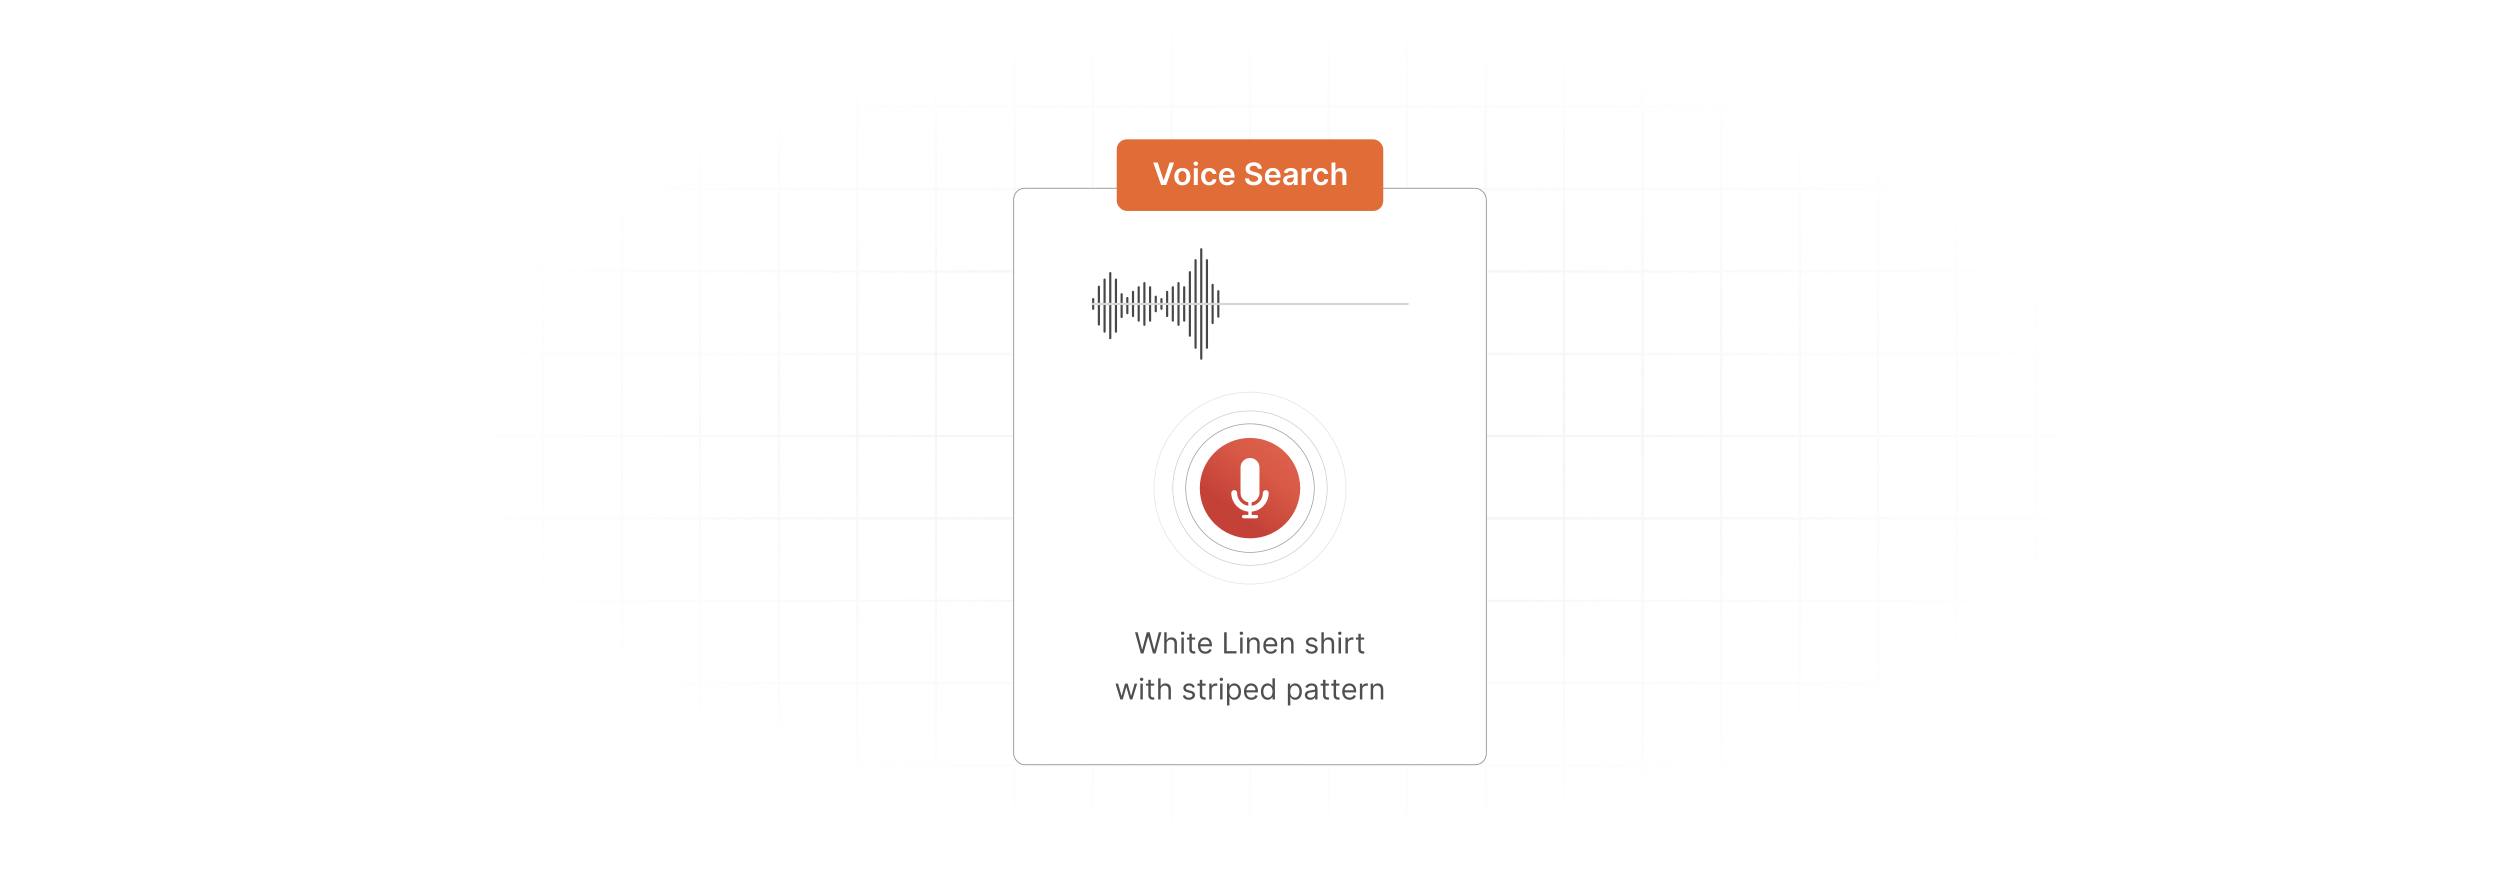 <?xml version="1.0" encoding="UTF-8"?>
<svg id="Layer_1" data-name="Layer 1" xmlns="http://www.w3.org/2000/svg" xmlns:xlink="http://www.w3.org/1999/xlink" viewBox="0 0 860 300">
  <defs>
    <filter id="luminosity-invert" x="39.647" y="-.272" width="782.115" height="300.272" color-interpolation-filters="sRGB" filterUnits="userSpaceOnUse">
      <feColorMatrix result="cm" values="-1 0 0 0 1 0 -1 0 0 1 0 0 -1 0 1 0 0 0 1 0"/>
    </filter>
    <radialGradient id="radial-gradient" cx="439.235" cy="148.479" fx="439.235" fy="148.479" r="298.487" gradientTransform="translate(0 74.962) scale(1 .495)" gradientUnits="userSpaceOnUse">
      <stop offset=".123" stop-color="#000" stop-opacity=".95"/>
      <stop offset="1" stop-color="#000" stop-opacity="0"/>
    </radialGradient>
    <mask id="mask" x="39.647" y="-.272" width="782.115" height="300.272" maskUnits="userSpaceOnUse">
      <g filter="url(#luminosity-invert)">
        <rect x="39.647" y="-.272" width="782.115" height="300.272" fill="url(#radial-gradient)"/>
      </g>
    </mask>
    <linearGradient id="linear-gradient" x1="419.544" y1="181.51" x2="441" y2="153.618" gradientUnits="userSpaceOnUse">
      <stop offset=".212" stop-color="#c44137"/>
      <stop offset=".327" stop-color="#c9473b"/>
      <stop offset=".698" stop-color="#d75946"/>
      <stop offset=".968" stop-color="#dc604b"/>
    </linearGradient>
    <radialGradient id="radial-gradient-2" cx="430" cy="167.918" fx="430" fy="167.918" r="26.69" gradientUnits="userSpaceOnUse">
      <stop offset=".058" stop-color="#565656"/>
      <stop offset=".224" stop-color="#4d4d4f"/>
      <stop offset=".669" stop-color="#3d3b40"/>
      <stop offset=".99" stop-color="#37353b"/>
    </radialGradient>
    <radialGradient id="radial-gradient-3" cx="388.653" cy="-298.324" fx="388.653" fy="-298.324" r="26.69" gradientTransform="translate(-15.473 -246.982) rotate(80.474) scale(1.242)" xlink:href="#radial-gradient-2"/>
    <radialGradient id="radial-gradient-4" cy="167.918" fy="167.918" r="22.234" gradientTransform="translate(88.122 -142.269) rotate(20.887)" xlink:href="#radial-gradient-2"/>
  </defs>
  <rect y="0" width="860" height="300" fill="#fff"/>
  <g mask="url(#mask)">
    <g opacity=".4">
      <path d="M808.41,291.922H51.59V8.078h756.819v283.845ZM52.09,291.422h755.819V8.578H52.09v282.845Z" fill="#e6e6e6" stroke="#d6d6d6" stroke-miterlimit="10" stroke-width=".25"/>
      <rect x="51.84" y="36.413" width="756.319" height=".5" fill="#e6e6e6" stroke="#d6d6d6" stroke-miterlimit="10" stroke-width=".25"/>
      <rect x="51.84" y="64.747" width="756.319" height=".5" fill="#e6e6e6" stroke="#d6d6d6" stroke-miterlimit="10" stroke-width=".25"/>
      <rect x="51.84" y="93.082" width="756.319" height=".5" fill="#e6e6e6" stroke="#d6d6d6" stroke-miterlimit="10" stroke-width=".25"/>
      <rect x="51.84" y="121.415" width="756.319" height=".5" fill="none" stroke="#d6d6d6" stroke-miterlimit="10" stroke-width=".25"/>
      <rect x="51.84" y="149.75" width="756.319" height=".5" fill="#e6e6e6" stroke="#d6d6d6" stroke-miterlimit="10" stroke-width=".25"/>
      <rect x="51.84" y="178.084" width="756.319" height=".5" fill="#e6e6e6" stroke="#d6d6d6" stroke-miterlimit="10" stroke-width=".25"/>
      <rect x="51.84" y="206.418" width="756.319" height=".5" fill="#e6e6e6" stroke="#d6d6d6" stroke-miterlimit="10" stroke-width=".25"/>
      <rect x="51.84" y="234.753" width="756.319" height=".5" fill="#e6e6e6" stroke="#d6d6d6" stroke-miterlimit="10" stroke-width=".25"/>
      <rect x="51.84" y="263.087" width="756.319" height=".5" fill="#e6e6e6" stroke="#d6d6d6" stroke-miterlimit="10" stroke-width=".25"/>
      <rect x="780.898" y="8.328" width=".5" height="283.345" fill="#e6e6e6" stroke="#d6d6d6" stroke-miterlimit="10" stroke-width=".25"/>
      <rect x="753.887" y="8.328" width=".5" height="283.345" fill="#e6e6e6" stroke="#d6d6d6" stroke-miterlimit="10" stroke-width=".25"/>
      <rect x="726.875" y="8.328" width=".5" height="283.345" fill="#e6e6e6" stroke="#d6d6d6" stroke-miterlimit="10" stroke-width=".25"/>
      <rect x="699.864" y="8.328" width=".5" height="283.345" fill="#e6e6e6" stroke="#d6d6d6" stroke-miterlimit="10" stroke-width=".25"/>
      <rect x="672.852" y="8.328" width=".5" height="283.345" fill="#e6e6e6" stroke="#d6d6d6" stroke-miterlimit="10" stroke-width=".25"/>
      <rect x="645.841" y="8.328" width=".5" height="283.345" fill="#e6e6e6" stroke="#d6d6d6" stroke-miterlimit="10" stroke-width=".25"/>
      <rect x="618.83" y="8.328" width=".5" height="283.345" fill="#e6e6e6" stroke="#d6d6d6" stroke-miterlimit="10" stroke-width=".25"/>
      <rect x="591.818" y="8.328" width=".5" height="283.345" fill="#e6e6e6" stroke="#d6d6d6" stroke-miterlimit="10" stroke-width=".25"/>
      <rect x="564.807" y="8.328" width=".5" height="283.345" fill="#e6e6e6" stroke="#d6d6d6" stroke-miterlimit="10" stroke-width=".25"/>
      <rect x="537.795" y="8.328" width=".5" height="283.345" fill="#e6e6e6" stroke="#d6d6d6" stroke-miterlimit="10" stroke-width=".25"/>
      <rect x="510.784" y="8.328" width=".5" height="283.345" fill="#e6e6e6" stroke="#d6d6d6" stroke-miterlimit="10" stroke-width=".25"/>
      <rect x="483.772" y="8.328" width=".5" height="283.345" fill="#e6e6e6" stroke="#d6d6d6" stroke-miterlimit="10" stroke-width=".25"/>
      <rect x="456.761" y="8.328" width=".5" height="283.345" fill="#e6e6e6" stroke="#d6d6d6" stroke-miterlimit="10" stroke-width=".25"/>
      <rect x="429.75" y="8.328" width=".5" height="283.345" fill="#e6e6e6" stroke="#d6d6d6" stroke-miterlimit="10" stroke-width=".25"/>
      <rect x="402.738" y="8.328" width=".5" height="283.345" fill="#e6e6e6" stroke="#d6d6d6" stroke-miterlimit="10" stroke-width=".25"/>
      <rect x="375.727" y="8.328" width=".5" height="283.345" fill="#e6e6e6" stroke="#d6d6d6" stroke-miterlimit="10" stroke-width=".25"/>
      <rect x="348.716" y="8.328" width=".5" height="283.345" fill="#e6e6e6" stroke="#d6d6d6" stroke-miterlimit="10" stroke-width=".25"/>
      <rect x="321.704" y="8.328" width=".5" height="283.345" fill="#e6e6e6" stroke="#d6d6d6" stroke-miterlimit="10" stroke-width=".25"/>
      <rect x="294.693" y="8.328" width=".5" height="283.345" fill="#e6e6e6" stroke="#d6d6d6" stroke-miterlimit="10" stroke-width=".25"/>
      <rect x="267.682" y="8.328" width=".5" height="283.345" fill="#e6e6e6" stroke="#d6d6d6" stroke-miterlimit="10" stroke-width=".25"/>
      <rect x="240.67" y="8.328" width=".5" height="283.345" fill="#e6e6e6" stroke="#d6d6d6" stroke-miterlimit="10" stroke-width=".25"/>
      <rect x="213.659" y="8.328" width=".5" height="283.345" fill="#e6e6e6" stroke="#d6d6d6" stroke-miterlimit="10" stroke-width=".25"/>
      <rect x="186.648" y="8.328" width=".5" height="283.345" fill="#e6e6e6" stroke="#d6d6d6" stroke-miterlimit="10" stroke-width=".25"/>
      <rect x="159.636" y="8.328" width=".5" height="283.345" fill="#e6e6e6" stroke="#d6d6d6" stroke-miterlimit="10" stroke-width=".25"/>
      <rect x="132.625" y="8.328" width=".5" height="283.345" fill="#e6e6e6" stroke="#d6d6d6" stroke-miterlimit="10" stroke-width=".25"/>
      <rect x="105.613" y="8.328" width=".5" height="283.345" fill="#e6e6e6" stroke="#d6d6d6" stroke-miterlimit="10" stroke-width=".25"/>
      <rect x="78.602" y="8.328" width=".5" height="283.345" fill="#e6e6e6" stroke="#d6d6d6" stroke-miterlimit="10" stroke-width=".25"/>
    </g>
  </g>
  <rect x="348.716" y="64.747" width="162.568" height="198.341" rx="3.827" ry="3.827" fill="#fff" stroke="#7f7f7f" stroke-miterlimit="10" stroke-width=".25"/>
  <g>
    <g>
      <circle cx="430" cy="167.918" r="17.271" fill="url(#linear-gradient)"/>
      <g>
        <path d="M435.426,169.597c0,2.992-2.434,5.427-5.426,5.427s-5.426-2.435-5.426-5.427" fill="none" stroke="#fff" stroke-linecap="round" stroke-linejoin="round" stroke-width="2"/>
        <path d="M430,172.854h0c-1.798,0-3.256-1.458-3.256-3.256v-8.801c0-1.798,1.458-3.256,3.256-3.256h0c1.798,0,3.256,1.458,3.256,3.256v8.801c0,1.798-1.458,3.256-3.256,3.256Z" fill="#fff"/>
        <rect x="429.425" y="171.24" width="1.149" height="6.604" fill="#fff"/>
        <path d="M427.226,177.721h0c0-.317.257-.575.575-.575h4.399c.317,0,.575.257.575.575h0c0,.317-.257.575-.575.575h-4.399c-.317,0-.575-.257-.575-.575Z" fill="#fff"/>
      </g>
    </g>
    <g opacity=".5">
      <circle cx="430" cy="167.918" r="26.565" fill="none" opacity=".5" stroke="url(#radial-gradient-2)" stroke-miterlimit="10" stroke-width=".25"/>
      <circle cx="430" cy="167.918" r="33.008" transform="translate(193.236 564.2) rotate(-80.474)" fill="none" opacity=".277" stroke="url(#radial-gradient-3)" stroke-miterlimit="10" stroke-width=".25"/>
      <circle cx="430" cy="167.918" r="22.109" transform="translate(-31.61 164.338) rotate(-20.887)" fill="none" stroke="url(#radial-gradient-4)" stroke-miterlimit="10" stroke-width=".25"/>
    </g>
  </g>
  <g>
    <g>
      <line x1="378.018" y1="98.632" x2="378.018" y2="111.628" fill="none" stroke="#474747" stroke-linecap="round" stroke-linejoin="round" stroke-width=".75"/>
      <line x1="379.974" y1="96.173" x2="379.974" y2="114.087" fill="none" stroke="#474747" stroke-linecap="round" stroke-linejoin="round" stroke-width=".75"/>
      <line x1="383.887" y1="96.173" x2="383.887" y2="114.087" fill="none" stroke="#474747" stroke-linecap="round" stroke-linejoin="round" stroke-width=".75"/>
      <line x1="385.843" y1="101.221" x2="385.843" y2="109.039" fill="none" stroke="#474747" stroke-linecap="round" stroke-linejoin="round" stroke-width=".75"/>
      <line x1="387.799" y1="102.528" x2="387.799" y2="107.732" fill="none" stroke="#474747" stroke-linecap="round" stroke-linejoin="round" stroke-width=".75"/>
      <line x1="381.93" y1="93.933" x2="381.93" y2="116.326" fill="none" stroke="#474747" stroke-linecap="round" stroke-linejoin="round" stroke-width=".75"/>
      <line x1="389.756" y1="100.397" x2="389.756" y2="108.72" fill="none" stroke="#474747" stroke-linecap="round" stroke-linejoin="round" stroke-width=".75"/>
      <line x1="391.712" y1="98.823" x2="391.712" y2="110.294" fill="none" stroke="#474747" stroke-linecap="round" stroke-linejoin="round" stroke-width=".75"/>
      <line x1="395.625" y1="98.823" x2="395.625" y2="110.294" fill="none" stroke="#474747" stroke-linecap="round" stroke-linejoin="round" stroke-width=".75"/>
      <line x1="397.581" y1="102.055" x2="397.581" y2="107.062" fill="none" stroke="#474747" stroke-linecap="round" stroke-linejoin="round" stroke-width=".75"/>
      <line x1="399.537" y1="102.892" x2="399.537" y2="106.225" fill="none" stroke="#474747" stroke-linecap="round" stroke-linejoin="round" stroke-width=".75"/>
      <line x1="393.668" y1="97.389" x2="393.668" y2="111.728" fill="none" stroke="#474747" stroke-linecap="round" stroke-linejoin="round" stroke-width=".75"/>
      <line x1="376.061" y1="102.892" x2="376.061" y2="106.225" fill="none" stroke="#474747" stroke-linecap="round" stroke-linejoin="round" stroke-width=".75"/>
      <line x1="401.493" y1="100.397" x2="401.493" y2="108.72" fill="none" stroke="#474747" stroke-linecap="round" stroke-linejoin="round" stroke-width=".75"/>
      <line x1="403.45" y1="98.823" x2="403.45" y2="110.294" fill="none" stroke="#474747" stroke-linecap="round" stroke-linejoin="round" stroke-width=".75"/>
      <line x1="407.362" y1="98.823" x2="407.362" y2="110.294" fill="none" stroke="#474747" stroke-linecap="round" stroke-linejoin="round" stroke-width=".75"/>
      <line x1="405.406" y1="97.389" x2="405.406" y2="111.728" fill="none" stroke="#474747" stroke-linecap="round" stroke-linejoin="round" stroke-width=".75"/>
      <line x1="409.319" y1="93.635" x2="409.319" y2="115.482" fill="none" stroke="#474747" stroke-linecap="round" stroke-linejoin="round" stroke-width=".75"/>
      <line x1="411.275" y1="89.502" x2="411.275" y2="119.615" fill="none" stroke="#474747" stroke-linecap="round" stroke-linejoin="round" stroke-width=".75"/>
      <line x1="415.188" y1="89.502" x2="415.188" y2="119.615" fill="none" stroke="#474747" stroke-linecap="round" stroke-linejoin="round" stroke-width=".75"/>
      <line x1="417.144" y1="97.987" x2="417.144" y2="111.13" fill="none" stroke="#474747" stroke-linecap="round" stroke-linejoin="round" stroke-width=".75"/>
      <line x1="419.1" y1="100.185" x2="419.1" y2="108.932" fill="none" stroke="#474747" stroke-linecap="round" stroke-linejoin="round" stroke-width=".75"/>
      <line x1="413.231" y1="85.737" x2="413.231" y2="123.38" fill="none" stroke="#474747" stroke-linecap="round" stroke-linejoin="round" stroke-width=".75"/>
    </g>
    <line x1="375.728" y1="104.558" x2="484.272" y2="104.558" fill="none" stroke="#d6d6d6" stroke-linecap="round" stroke-linejoin="round" stroke-width=".75"/>
  </g>
  <g>
    <path d="M390.448,217.502h.896l1.522,5.931h.071l1.55-5.931h.996l1.55,5.931h.071l1.522-5.931h.896l-1.991,7.281h-.91l-1.607-5.803h-.057l-1.607,5.803h-.91l-1.991-7.281Z" fill="#4f4f4f"/>
    <path d="M401.33,224.783h-.839v-7.281h.839v2.674h.071c.256-.565.747-.925,1.607-.925,1.116,0,1.863.658,1.863,2.062v3.47h-.839v-3.413c0-.867-.477-1.365-1.266-1.365-.829,0-1.437.54-1.437,1.493v3.285Z" fill="#4f4f4f"/>
    <path d="M406.229,217.843c0-.314.271-.569.598-.569.327,0,.597.256.597.569,0,.312-.271.568-.597.568-.327,0-.598-.256-.598-.568ZM406.4,219.322h.839v5.461h-.839v-5.461Z" fill="#4f4f4f"/>
    <path d="M411.147,220.033h-1.167v3.186c0,.711.356.825.726.825.185,0,.298-.028.37-.043l.171.754c-.114.043-.313.1-.626.1-.711,0-1.479-.455-1.479-1.408v-3.413h-.825v-.711h.825v-1.309h.839v1.309h1.167v.711Z" fill="#4f4f4f"/>
    <path d="M412.096,222.095c0-1.679.981-2.845,2.46-2.845,1.138,0,2.347.697,2.347,2.731v.355h-3.964c.039,1.17.718,1.807,1.703,1.807.658,0,1.152-.285,1.365-.854l.81.228c-.256.825-1.066,1.379-2.176,1.379-1.579,0-2.546-1.123-2.546-2.801ZM416.049,221.612c0-.925-.583-1.607-1.493-1.607-.96,0-1.56.757-1.618,1.607h3.111Z" fill="#4f4f4f"/>
    <path d="M421.102,217.502h.881v6.499h3.385v.782h-4.266v-7.281Z" fill="#4f4f4f"/>
    <path d="M426.442,217.843c0-.314.271-.569.598-.569.327,0,.597.256.597.569,0,.312-.271.568-.597.568-.327,0-.598-.256-.598-.568ZM426.613,219.322h.839v5.461h-.839v-5.461Z" fill="#4f4f4f"/>
    <path d="M429.824,224.783h-.839v-5.461h.81v.854h.071c.256-.555.768-.925,1.593-.925,1.105,0,1.849.669,1.849,2.062v3.47h-.84v-3.413c0-.856-.473-1.365-1.251-1.365-.803,0-1.394.54-1.394,1.493v3.285Z" fill="#4f4f4f"/>
    <path d="M434.582,222.095c0-1.679.981-2.845,2.46-2.845,1.138,0,2.347.697,2.347,2.731v.355h-3.965c.039,1.17.719,1.807,1.703,1.807.658,0,1.152-.285,1.365-.854l.81.228c-.256.825-1.066,1.379-2.176,1.379-1.578,0-2.545-1.123-2.545-2.801ZM438.535,221.612c0-.925-.583-1.607-1.493-1.607-.96,0-1.56.757-1.618,1.607h3.111Z" fill="#4f4f4f"/>
    <path d="M441.5,224.783h-.838v-5.461h.81v.854h.07c.256-.555.768-.925,1.593-.925,1.106,0,1.849.669,1.849,2.062v3.47h-.839v-3.413c0-.856-.473-1.365-1.251-1.365-.804,0-1.395.54-1.395,1.493v3.285Z" fill="#4f4f4f"/>
    <path d="M452.44,220.758c-.145-.377-.448-.782-1.181-.782-.668,0-1.166.341-1.166.81,0,.42.292.637.94.796l.81.199c.974.238,1.45.719,1.45,1.48,0,.942-.864,1.635-2.134,1.635-1.115,0-1.881-.494-2.076-1.422l.797-.199c.148.587.579.882,1.266.882.782,0,1.279-.384,1.279-.853,0-.377-.26-.641-.81-.769l-.91-.213c-1.002-.235-1.45-.74-1.45-1.493,0-.925.854-1.579,2.005-1.579,1.081,0,1.672.519,1.935,1.294l-.754.214Z" fill="#4f4f4f"/>
    <path d="M455.393,224.783h-.839v-7.281h.839v2.674h.071c.256-.565.747-.925,1.606-.925,1.117,0,1.863.658,1.863,2.062v3.47h-.839v-3.413c0-.867-.477-1.365-1.266-1.365-.829,0-1.437.54-1.437,1.493v3.285Z" fill="#4f4f4f"/>
    <path d="M460.292,217.843c0-.314.271-.569.598-.569s.597.256.597.569c0,.312-.27.568-.597.568s-.598-.256-.598-.568ZM460.463,219.322h.839v5.461h-.839v-5.461Z" fill="#4f4f4f"/>
    <path d="M462.835,219.322h.81v.825h.057c.199-.541.769-.91,1.423-.91.124,0,.344.007.44.014v.854c-.058-.015-.288-.057-.513-.057-.796,0-1.379.54-1.379,1.279v3.456h-.839v-5.461Z" fill="#4f4f4f"/>
    <path d="M469.272,220.033h-1.167v3.186c0,.711.356.825.727.825.184,0,.298-.028.369-.043l.171.754c-.114.043-.314.1-.626.1-.711,0-1.478-.455-1.478-1.408v-3.413h-.825v-.711h.825v-1.309h.838v1.309h1.167v.711Z" fill="#4f4f4f"/>
    <path d="M383.736,235.161h.882l1.18,4.181h.057l1.166-4.181h.896l1.152,4.167h.057l1.181-4.167h.882l-1.664,5.461h-.825l-1.195-4.195h-.085l-1.194,4.195h-.825l-1.664-5.461Z" fill="#4f4f4f"/>
    <path d="M392.117,233.681c0-.312.271-.568.598-.568.327,0,.597.256.597.568,0,.314-.271.569-.597.569-.327,0-.598-.256-.598-.569ZM392.288,235.161h.839v5.461h-.839v-5.461Z" fill="#4f4f4f"/>
    <path d="M397.035,235.872h-1.167v3.186c0,.711.356.825.726.825.185,0,.298-.028.37-.043l.171.754c-.114.043-.313.1-.626.1-.711,0-1.479-.455-1.479-1.408v-3.413h-.825v-.711h.825v-1.309h.839v1.309h1.167v.711Z" fill="#4f4f4f"/>
    <path d="M399.249,240.622h-.839v-7.281h.839v2.674h.071c.256-.565.747-.925,1.607-.925,1.116,0,1.863.658,1.863,2.062v3.47h-.839v-3.413c0-.867-.477-1.365-1.266-1.365-.829,0-1.437.54-1.437,1.493v3.285Z" fill="#4f4f4f"/>
    <path d="M410.246,236.597c-.145-.377-.448-.782-1.18-.782-.668,0-1.167.341-1.167.81,0,.42.292.637.939.796l.81.199c.974.238,1.451.719,1.451,1.48,0,.942-.864,1.636-2.133,1.636-1.116,0-1.881-.495-2.076-1.423l.796-.199c.149.587.579.882,1.266.882.782,0,1.28-.384,1.28-.854,0-.376-.26-.64-.81-.768l-.91-.213c-1.002-.235-1.451-.74-1.451-1.493,0-.925.854-1.579,2.005-1.579,1.081,0,1.671.519,1.934,1.294l-.754.214Z" fill="#4f4f4f"/>
    <path d="M414.734,235.872h-1.167v3.186c0,.711.355.825.726.825.185,0,.298-.028.37-.043l.17.754c-.113.043-.312.1-.625.1-.711,0-1.479-.455-1.479-1.408v-3.413h-.825v-.711h.825v-1.309h.839v1.309h1.167v.711Z" fill="#4f4f4f"/>
    <path d="M415.996,235.161h.81v.825h.057c.199-.541.768-.91,1.422-.91.124,0,.345.007.441.014v.854c-.057-.015-.288-.057-.512-.057-.796,0-1.379.54-1.379,1.279v3.456h-.839v-5.461Z" fill="#4f4f4f"/>
    <path d="M419.546,233.681c0-.312.271-.568.597-.568.327,0,.598.256.598.568,0,.314-.271.569-.598.569-.327,0-.597-.256-.597-.569ZM419.717,235.161h.839v5.461h-.839v-5.461Z" fill="#4f4f4f"/>
    <path d="M422.089,235.161h.81v.867h.1c.185-.284.512-.939,1.579-.939,1.379,0,2.332,1.096,2.332,2.816,0,1.734-.953,2.83-2.318,2.83-1.052,0-1.408-.654-1.593-.953h-.071v2.887h-.839v-7.509ZM424.478,239.982c1.052,0,1.593-.925,1.593-2.091,0-1.152-.526-2.048-1.593-2.048-1.024,0-1.565.825-1.565,2.048,0,1.237.555,2.091,1.565,2.091Z" fill="#4f4f4f"/>
    <path d="M427.927,237.934c0-1.679.981-2.845,2.46-2.845,1.138,0,2.347.697,2.347,2.731v.355h-3.965c.039,1.17.718,1.807,1.703,1.807.658,0,1.152-.285,1.365-.854l.81.228c-.256.825-1.066,1.38-2.176,1.38-1.579,0-2.546-1.124-2.546-2.802ZM431.881,237.451c0-.925-.584-1.607-1.494-1.607-.96,0-1.56.757-1.618,1.607h3.111Z" fill="#4f4f4f"/>
    <path d="M433.751,237.906c0-1.721.952-2.816,2.332-2.816,1.066,0,1.394.654,1.579.939h.07v-2.688h.84v7.281h-.81v-.839h-.1c-.185.299-.541.953-1.594.953-1.365,0-2.317-1.096-2.317-2.83ZM437.747,237.891c0-1.223-.54-2.048-1.565-2.048-1.066,0-1.593.895-1.593,2.048,0,1.166.541,2.091,1.593,2.091,1.01,0,1.565-.854,1.565-2.091Z" fill="#4f4f4f"/>
    <path d="M443.027,235.161h.81v.867h.1c.184-.284.512-.939,1.578-.939,1.379,0,2.332,1.096,2.332,2.816,0,1.734-.953,2.83-2.318,2.83-1.052,0-1.408-.654-1.592-.953h-.072v2.887h-.838v-7.509ZM445.416,239.982c1.053,0,1.593-.925,1.593-2.091,0-1.152-.526-2.048-1.593-2.048-1.023,0-1.565.825-1.565,2.048,0,1.237.555,2.091,1.565,2.091Z" fill="#4f4f4f"/>
    <path d="M448.864,239.072c0-1.252,1.106-1.476,2.119-1.607.995-.128,1.408-.093,1.408-.498v-.028c0-.7-.381-1.109-1.152-1.109-.8,0-1.237.427-1.422.825l-.796-.284c.426-.996,1.365-1.28,2.189-1.28.697,0,2.019.199,2.019,1.935v3.598h-.839v-.739h-.043c-.171.355-.669.867-1.621.867-1.038,0-1.863-.611-1.863-1.678ZM452.392,238.645v-.769c-.143.171-1.095.271-1.45.314-.654.085-1.238.284-1.238.924,0,.583.484.882,1.152.882.996,0,1.536-.668,1.536-1.351Z" fill="#4f4f4f"/>
    <path d="M457.135,235.872h-1.166v3.186c0,.711.355.825.725.825.185,0,.299-.028.37-.043l.171.754c-.114.043-.312.1-.626.1-.711,0-1.48-.455-1.48-1.408v-3.413h-.824v-.711h.824v-1.309h.84v1.309h1.166v.711Z" fill="#4f4f4f"/>
    <path d="M460.772,235.872h-1.167v3.186c0,.711.355.825.726.825.185,0,.299-.028.369-.043l.171.754c-.113.043-.312.1-.626.1-.711,0-1.478-.455-1.478-1.408v-3.413h-.824v-.711h.824v-1.309h.839v1.309h1.167v.711Z" fill="#4f4f4f"/>
    <path d="M461.72,237.934c0-1.679.981-2.845,2.46-2.845,1.138,0,2.347.697,2.347,2.731v.355h-3.964c.039,1.17.718,1.807,1.703,1.807.657,0,1.151-.285,1.365-.854l.81.228c-.256.825-1.066,1.38-2.176,1.38-1.579,0-2.546-1.124-2.546-2.802ZM465.673,237.451c0-.925-.583-1.607-1.493-1.607-.96,0-1.56.757-1.617,1.607h3.11Z" fill="#4f4f4f"/>
    <path d="M467.799,235.161h.81v.825h.057c.199-.541.769-.91,1.423-.91.124,0,.345.007.44.014v.854c-.057-.015-.287-.057-.512-.057-.797,0-1.379.54-1.379,1.279v3.456h-.84v-5.461Z" fill="#4f4f4f"/>
    <path d="M472.359,240.622h-.838v-5.461h.81v.854h.07c.256-.555.768-.925,1.593-.925,1.106,0,1.849.669,1.849,2.062v3.47h-.839v-3.413c0-.856-.473-1.365-1.251-1.365-.804,0-1.395.54-1.395,1.493v3.285Z" fill="#4f4f4f"/>
  </g>
  <g>
    <rect x="384.162" y="47.931" width="91.676" height="24.631" rx="3.455" ry="3.455" fill="#e06c37"/>
    <g>
      <path d="M400.259,61.999h.079l2.005-6.076h1.538l-2.721,7.719h-1.726l-2.717-7.719h1.534l2.009,6.076Z" fill="#fff"/>
      <path d="M403.967,60.769c0-1.794,1.078-2.992,2.774-2.992s2.774,1.198,2.774,2.992c0,1.791-1.078,2.985-2.774,2.985s-2.774-1.194-2.774-2.985ZM408.132,60.766c0-1.06-.46-1.907-1.383-1.907-.939,0-1.398.848-1.398,1.907,0,1.059.46,1.895,1.398,1.895.923,0,1.383-.837,1.383-1.895Z" fill="#fff"/>
      <path d="M410.563,56.292c0-.41.354-.742.791-.742.434,0,.788.332.788.742,0,.407-.354.739-.788.739-.437,0-.791-.332-.791-.739ZM410.669,57.852h1.364v5.789h-1.364v-5.789Z" fill="#fff"/>
      <path d="M413.186,60.769c0-1.768,1.07-2.992,2.767-2.992,1.413,0,2.393.825,2.487,2.08h-1.304c-.105-.558-.509-.98-1.165-.98-.84,0-1.402.701-1.402,1.869,0,1.184.55,1.897,1.402,1.897.6,0,1.048-.358,1.165-.981h1.304c-.098,1.228-1.025,2.092-2.48,2.092-1.73,0-2.774-1.232-2.774-2.985Z" fill="#fff"/>
      <path d="M419.315,60.781c0-1.786,1.082-3.004,2.74-3.004,1.424,0,2.646.894,2.646,2.925v.418h-4.033c.011.991.596,1.572,1.478,1.572.588,0,1.04-.257,1.225-.746l1.274.143c-.241,1.007-1.169,1.666-2.518,1.666-1.745,0-2.812-1.157-2.812-2.974ZM423.393,60.201c-.008-.788-.535-1.361-1.319-1.361-.814,0-1.36.622-1.402,1.361h2.721Z" fill="#fff"/>
      <path d="M431.288,57.001c-.874,0-1.394.426-1.398,1.006-.007.644.678.912,1.312,1.063l.724.181c1.16.275,2.265.886,2.269,2.224-.004,1.36-1.078,2.284-2.929,2.284-1.797,0-2.939-.863-2.996-2.397h1.375c.057.81.735,1.202,1.61,1.202.912,0,1.537-.44,1.541-1.1-.004-.6-.554-.859-1.387-1.071l-.878-.226c-1.27-.328-2.058-.965-2.058-2.073-.004-1.364,1.213-2.276,2.834-2.276,1.643,0,2.755.924,2.781,2.228h-1.346c-.071-.655-.622-1.044-1.455-1.044Z" fill="#fff"/>
      <path d="M435.129,60.781c0-1.786,1.082-3.004,2.74-3.004,1.425,0,2.646.894,2.646,2.925v.418h-4.032c.011.991.595,1.572,1.478,1.572.588,0,1.04-.257,1.225-.746l1.273.143c-.241,1.007-1.168,1.666-2.518,1.666-1.745,0-2.812-1.157-2.812-2.974ZM439.207,60.201c-.008-.788-.535-1.361-1.319-1.361-.814,0-1.36.622-1.401,1.361h2.721Z" fill="#fff"/>
      <path d="M441.397,62.017c0-1.304,1.074-1.64,2.197-1.76,1.022-.109,1.433-.129,1.433-.52v-.022c0-.569-.348-.894-.981-.894-.667,0-1.052.339-1.188.735l-1.273-.182c.302-1.055,1.236-1.598,2.453-1.598,1.105,0,2.353.46,2.353,1.99v3.874h-1.312v-.795h-.046c-.248.486-.791.912-1.699.912-1.105,0-1.938-.604-1.938-1.741ZM445.029,61.565v-.683c-.177.144-.893.233-1.251.283-.61.086-1.066.305-1.066.829,0,.501.407.761.976.761.822,0,1.342-.546,1.342-1.19Z" fill="#fff"/>
      <path d="M447.767,57.852h1.322v.965h.06c.211-.671.762-1.048,1.429-1.048.312,0,.573.083.776.211l-.422,1.131c-.147-.067-.316-.12-.539-.12-.713,0-1.263.517-1.263,1.247v3.403h-1.364v-5.789Z" fill="#fff"/>
      <path d="M451.667,60.769c0-1.768,1.07-2.992,2.767-2.992,1.413,0,2.394.825,2.487,2.08h-1.304c-.105-.558-.509-.98-1.165-.98-.84,0-1.401.701-1.401,1.869,0,1.184.55,1.897,1.401,1.897.6,0,1.048-.358,1.165-.981h1.304c-.098,1.228-1.025,2.092-2.479,2.092-1.73,0-2.774-1.232-2.774-2.985Z" fill="#fff"/>
      <path d="M459.408,63.641h-1.364v-7.719h1.334v2.914h.068c.268-.656.832-1.06,1.722-1.06,1.202,0,1.994.78,1.994,2.179v3.686h-1.364v-3.475c0-.78-.422-1.236-1.139-1.236-.731,0-1.251.482-1.251,1.319v3.392Z" fill="#fff"/>
    </g>
  </g>
</svg>